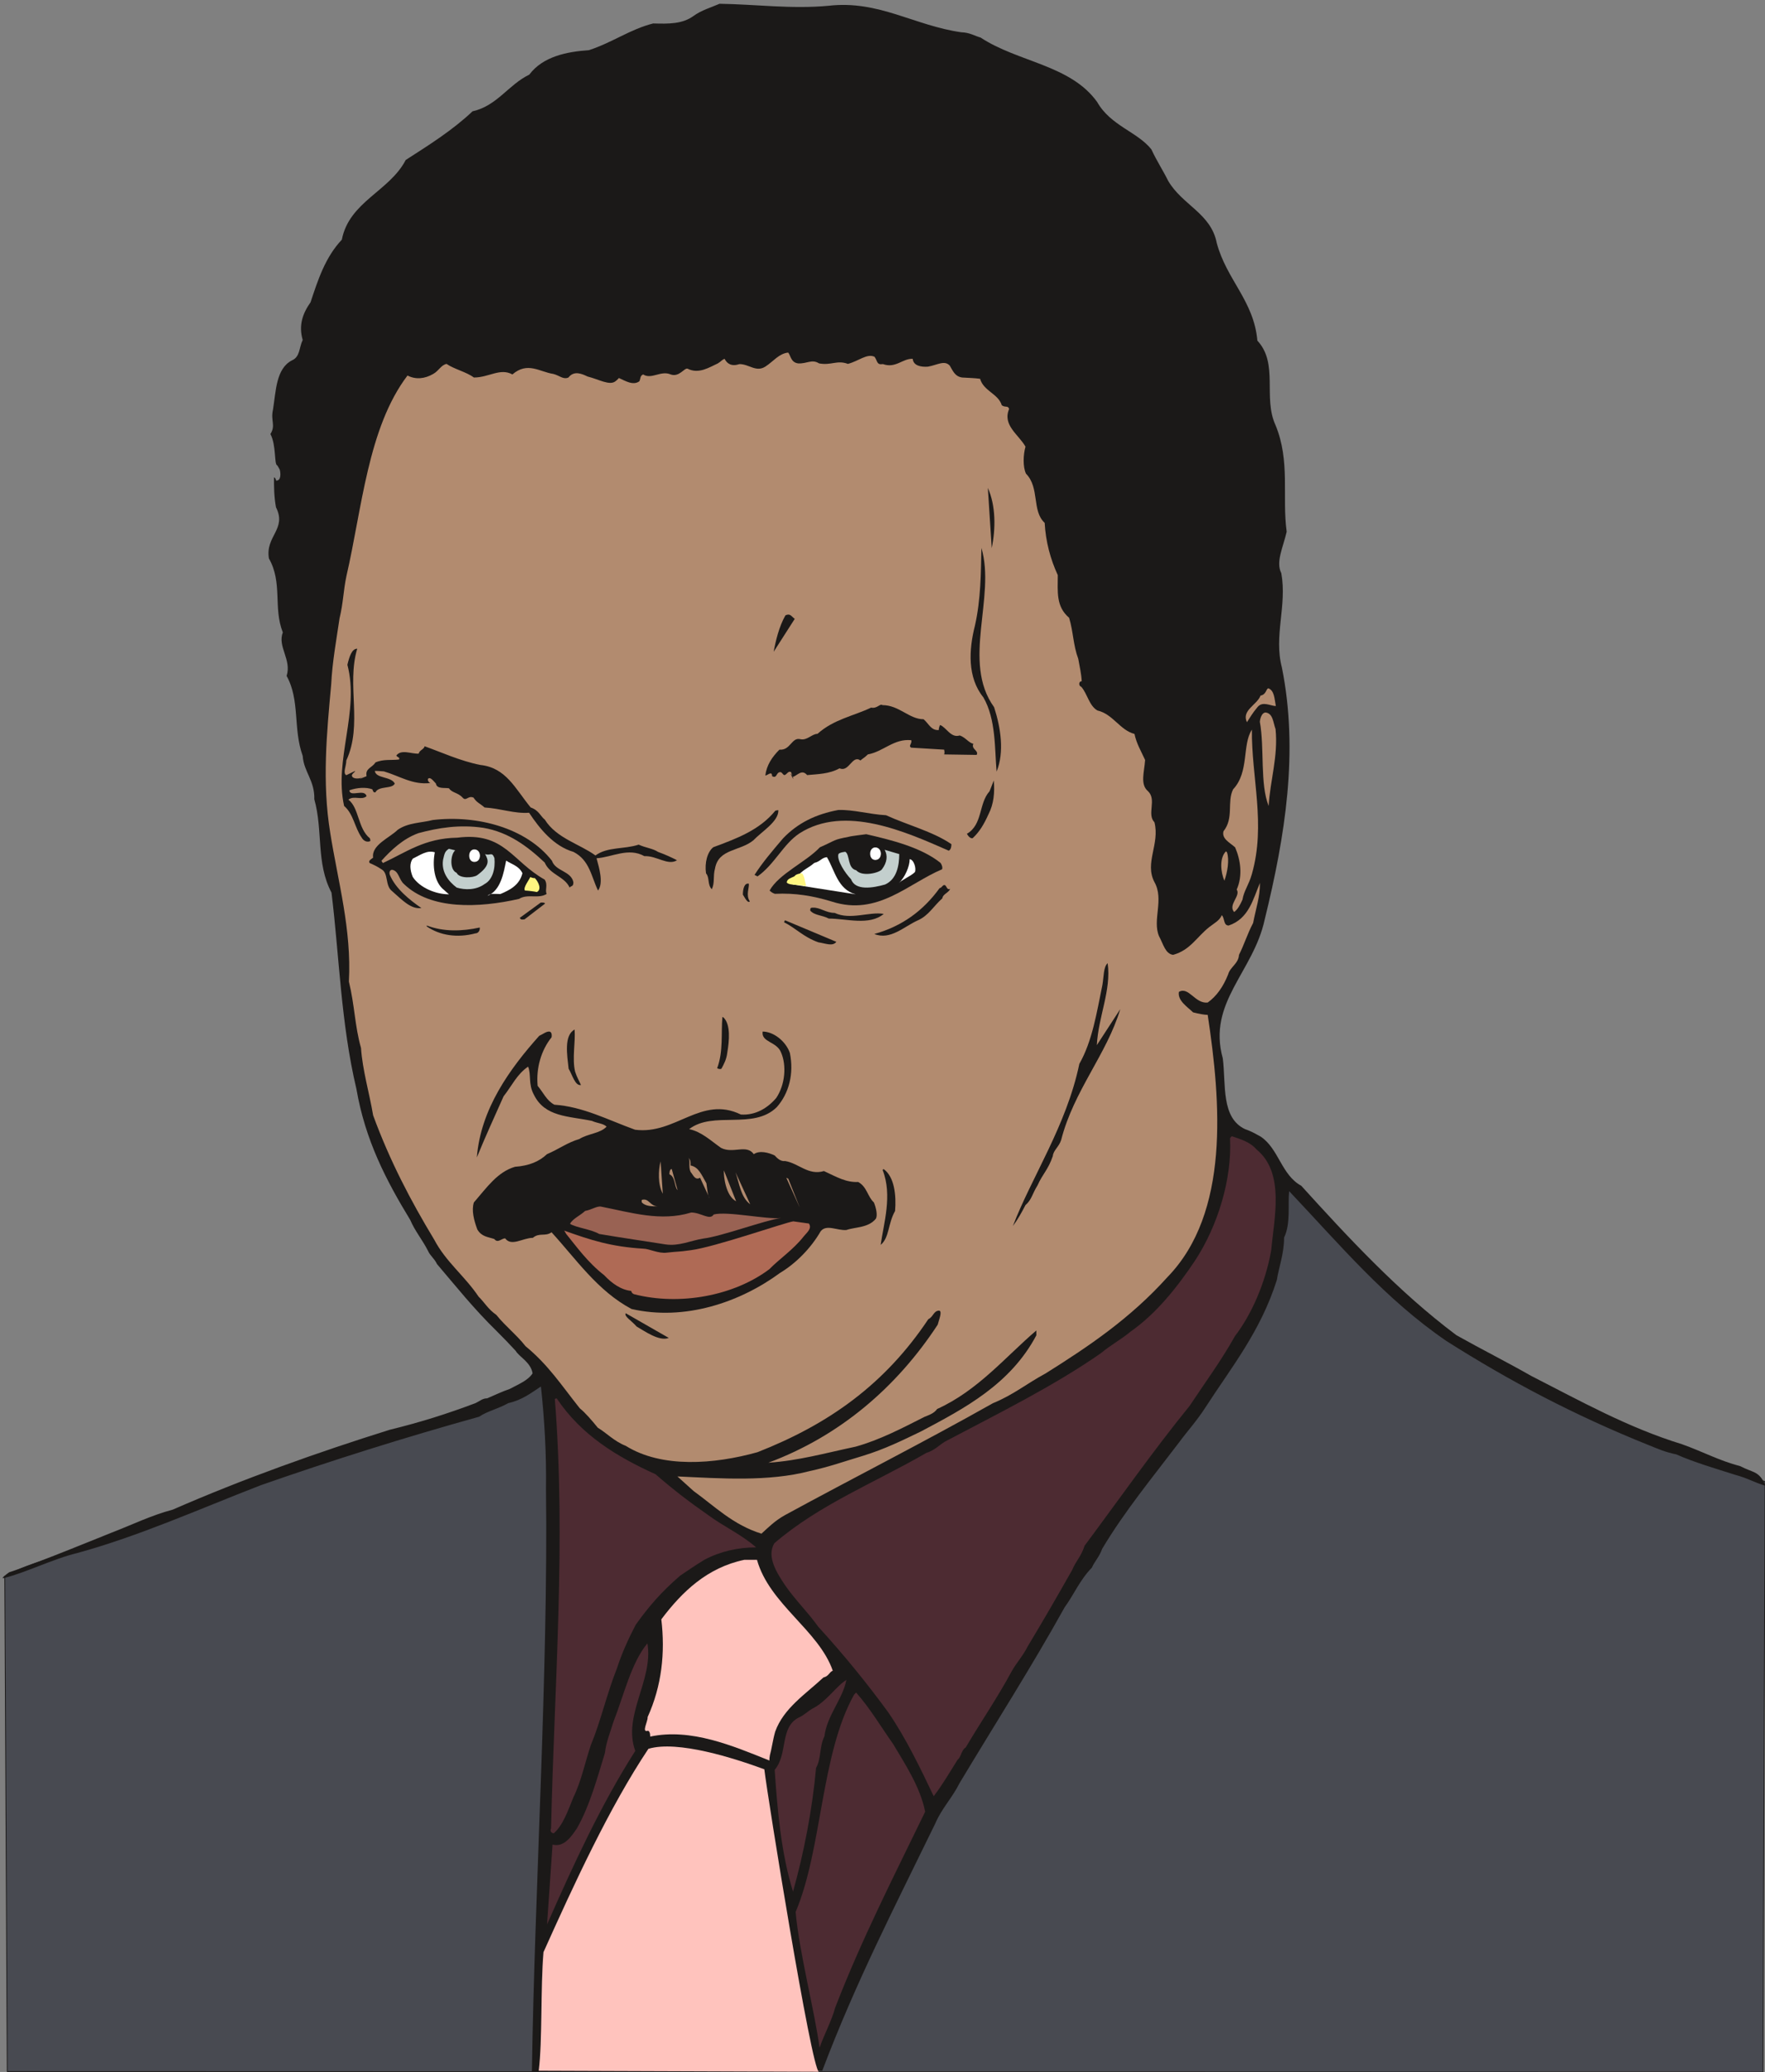<svg xmlns="http://www.w3.org/2000/svg" xml:space="preserve" width="671.509" height="788.069" fill-rule="evenodd" stroke-linejoin="round" stroke-width="28.222" preserveAspectRatio="xMidYMid" version="1.2" viewBox="0 0 17767 20851"><rect x="0" y="0" width="17767" height="20851" fill="#808080" stroke="none"/><defs class="ClipPathGroup"><clipPath id="a" clipPathUnits="userSpaceOnUse"><path d="M0 0h17767v20851H0z"/></clipPath></defs><g class="SlideGroup"><g class="Slide" clip-path="url(#a)"><g class="Page"><g class="com.sun.star.drawing.ClosedBezierShape"><path fill="none" d="M43 11388h17731v9470H43z" class="BoundingBox"/><path fill="#484A51" d="M5498 13818c-315 211-487 325-820 419-2124 615-3642 1263-4105 1420-421 142-343 122-525 206l25 4984 17674 5 21-5942c-1265-388-2833-1205-3196-1466-335-247-1204-1126-1455-1400-295-325-437-756-810-630l-6809 2404Z"/><path fill="none" stroke="#1B1918" stroke-linejoin="miter" stroke-width="8" d="M5498 13818c-315 211-487 325-820 419-2124 615-3642 1263-4105 1420-421 142-343 122-525 206l25 4984 17674 5 21-5942c-1265-388-2833-1205-3196-1466-335-247-1204-1126-1455-1400-295-325-437-756-810-630l-6809 2404Z"/></g><g class="com.sun.star.drawing.ClosedBezierShape"><path fill="none" d="M27 38h17743v20812H27z" class="BoundingBox"/><path fill="#1B1918" d="M5354 20849c28-1839 165-4011 142-5868 5-350-15-698-51-1028-96 63-190 137-328 167-104 59-208 79-294 137-757 211-1476 437-2197 689-635 246-1219 510-1849 683-242 58-526 201-737 251-40 11 20-35 53-58 252-79 1004-389 1032-399 218-84 393-172 614-231 709-310 1466-579 2182-803 310-76 577-160 866-269 43-20 69-48 117-48 84-36 152-69 226-94 89-48 183-84 231-157-17-112-137-168-170-227-63-68-129-137-188-195-241-236-411-452-604-678-26-56-69-84-89-130-59-117-132-200-181-315-241-396-452-800-541-1316-157-663-172-1334-251-1977-158-299-84-624-173-939 5-191-106-275-117-437-99-275-25-559-162-805 53-163-94-295-38-437-99-252 0-498-140-745-38-226 183-294 71-515-20-112-20-201-20-300 10 0 20 15 20 31 53 5 48-74 38-110-15-28-25-43-25-43-33-5-8-201-69-315 56-89 0-132 26-246 30-186 30-412 190-495 84-36 71-127 109-206-43-148 0-267 79-379 74-223 147-452 315-630 74-383 480-487 643-802 241-155 472-300 673-490 246-54 360-267 571-369 137-183 379-231 600-246 241-79 416-211 647-269 158 5 295 5 404-74 84-61 173-84 264-124 361 5 724 55 1098 20 505-58 862 200 1337 267 84 2 137 38 193 53 378 249 904 274 1173 648 137 241 404 299 546 477 54 117 117 211 168 315 142 246 432 328 490 627 99 371 374 582 409 983 216 232 54 572 183 851 150 364 64 719 112 1072-36 158-112 305-54 417 59 330-78 630 6 950 170 846 33 1696-173 2535-114 530-579 835-422 1398 33 261-20 599 226 713 69 23 117 54 155 74 183 122 208 386 409 495 473 521 978 1067 1562 1504 262 147 503 267 752 409 498 254 975 521 1519 688 208 74 373 165 587 221 122 64 180 49 238 163 11 13 11 33 11 33-122-38-171-74-300-109-201-64-417-127-594-206-112-23-178-53-280-94-747-300-1397-643-2034-1047-615-421-1062-957-1583-1508-15 137 18 325-51 467 0 163-53 300-73 427-163 518-463 886-717 1280-88 137-182 239-266 353-264 348-549 693-775 1072-30 84-74 122-104 190-122 125-178 267-274 399-336 605-704 1179-1057 1768-79 157-178 251-246 409-409 841-794 1582-1137 2487l-2923 10Z"/></g><g class="com.sun.star.drawing.ClosedBezierShape"><path fill="none" d="M3279 3548h9406v11887H3279z" class="BoundingBox"/><path fill="#B28B6F" d="M7934 3548c26 30 26 99 100 109 89 5 138-46 211 0 122 23 181-36 290 5 104-26 195-109 269-71 31 45 20 83 84 73 129 46 198-58 300-53 5 69 83 84 152 79 94-16 168-69 221-10 30 50 51 109 124 119 79 5 122 5 181 13 35 124 183 150 218 266 33 26 64 0 74 38-69 163 96 257 165 379-23 79-28 203 5 272 140 142 56 373 188 495 10 188 58 366 132 526 0 167-20 315 114 429 44 147 39 269 92 413 15 88 30 142 35 226-35 0-30 50-5 55 64 74 79 191 163 239 157 36 226 198 373 236 21 99 64 168 107 262-8 122-53 246 30 315 89 86-15 231 64 312 56 219-102 409 0 602 99 176-23 381 46 544 43 79 63 178 142 188 173-48 236-178 363-279 53-41 104-66 127-120 31 31 15 104 69 104 203-68 246-266 315-429 0 145-38 246-69 404-58 109-89 216-142 320-5 89-89 122-109 196-49 124-117 221-206 284-127 15-191-165-290-107-15 89 89 153 143 206 58 15 114 25 147 25 132 874 226 1992-407 2641-370 411-787 693-1224 967-193 104-325 216-531 300-698 394-1407 752-2091 1125-102 56-170 125-239 188-287-89-472-277-683-429l-163-147c437 20 915 55 1332-54 198-43 353-99 531-152 226-69 404-158 589-247 440-233 900-475 1161-967v-49c-310 265-589 605-998 790-33 46-84 61-127 79-226 114-447 231-693 300-320 68-569 140-880 162 722-269 1294-762 1705-1389 15-56 48-135 15-142-58 2-58 63-109 86-437 655-1001 1057-1720 1339-437 122-963 162-1326-64-115-45-193-129-282-183-59-73-127-152-181-195-188-236-315-435-546-625-89-114-200-198-294-315-84-58-120-127-178-183-142-211-328-348-447-574-236-390-447-793-615-1251-38-226-107-454-122-678-63-221-63-427-122-668 28-526-109-1001-188-1498-83-511-35-999 10-1494 11-226 54-458 84-664 38-157 38-277 69-424 157-678 216-1494 615-2019 83 43 175 33 259-16 58-33 78-89 134-101 76 53 201 81 275 137 152 0 264-99 388-31 153-132 275-25 412-5 63 16 99 59 152 36 58-74 137-36 193-10 112 28 221 94 280 48 20-15 35-33 35-33 64 28 142 79 206 33 15-33 5-53 38-69 84 54 178-43 277 0 86 31 137-68 170-58 114 58 221-15 305-53 35-21 40-36 68-46 26 51 71 79 150 53 97 0 165 84 259 26 84-54 137-132 231-142Z"/></g><g class="com.sun.star.drawing.ClosedBezierShape"><path fill="none" d="M9944 4910h68v607h-68z" class="BoundingBox"/><path fill="#1B1918" d="M9944 4910c80 178 80 409 39 606l-39-606Z"/></g><g class="com.sun.star.drawing.ClosedBezierShape"><path fill="none" d="M9770 5514h308v2252h-308z" class="BoundingBox"/><path fill="#1B1918" d="M9879 5514c148 495-202 1146 128 1603 68 211 104 452 25 648-20-226-5-526-133-747-162-200-147-478-85-722 60-267 60-531 65-782Z"/></g><g class="com.sun.star.drawing.ClosedBezierShape"><path fill="none" d="M7787 6184h214v376h-214z" class="BoundingBox"/><path fill="#1B1918" d="M7936 6185c26 0 39 25 64 43l-212 331c20-109 54-253 117-364 10-10 31-10 31-10Z"/></g><g class="com.sun.star.drawing.ClosedBezierShape"><path fill="none" d="M3439 6528h3378v2435H3439z" class="BoundingBox"/><path fill="#1B1918" d="M3596 6528c-110 368 58 761-110 1125 0 58-38 128 0 148l89-43c-5 18-23 18-33 43 0 36 54 36 79 31 137-74-104 53 69-21-16-80 58-85 89-138 81-36 160-20 238-30 10-23-12-18-28-39 49-68 153-15 226-20 6-35 54-43 59-74 167 59 358 148 561 188 259 28 349 235 507 428 83 28 99 89 142 122 117 188 353 246 510 361 120-89 290-61 435-109 73 33 142 38 195 73 84 31 132 54 191 84-92 58-206-48-328-41-162-91-325 11-482 21 25 94 73 246 15 325-69-142-84-305-247-389-200-58-342-236-447-394-147 11-285-43-448-53-53-46-78-48-111-99-56-25-74 41-110 0-48-53-109-48-137-94-40-8-124 10-132-48-30-31-56-69-79-48-5 10 0 33 23 43-180 20-305-69-467-117-53-5-74-5-92-5 11 79 163 53 201 127-25 58-162 20-195 89-21 0-21-5-31-31-63-23-152-18-231 10 5 74 152-20 173 59-51 46-125-10-183 35 109 84 94 290 216 389 5 10 5 28 5 28-33 15-69 0-89-38-69-99-81-236-175-315-104-468 157-948 33-1421 20-84 45-162 99-162Z"/></g><g class="com.sun.star.drawing.ClosedBezierShape"><path fill="none" d="M12540 6927h305v342h-305z" class="BoundingBox"/><path fill="#B28B6F" d="M12769 6927c59 25 59 99 74 178-54 0-132-52-184 10-53 64-74 102-107 153-57-120 102-174 137-268 60-10 55-73 80-73Z"/></g><g class="com.sun.star.drawing.ClosedBezierShape"><path fill="none" d="M7704 7092h2134v746H7704z" class="BoundingBox"/><path fill="#1B1918" d="M8883 7096c168 0 269 142 414 142 54 46 75 114 153 109 0-15 3-30 13-51 61 21 109 135 198 105 59 20 89 74 137 84-25 54 59 69 33 112l-327-5c5-13 5-28 0-48l-331-20c-33-18 10-39 0-75-176-18-280 115-437 143-36 36-54 41-74 61-84-61-114 122-211 79-104 58-222 58-326 68-53-61-94 0-142 18-69-117 48 130-20-48-28-15-39 20-64 30-20 0-20-25-43-30-46 0-31 69-84 41 0-56-41-11-68-6 12-104 68-187 142-261 112 10 122-128 211-105 68 15 116-54 172-54 164-147 365-180 540-264 61 13 89-44 114-25Z"/></g><g class="com.sun.star.drawing.ClosedBezierShape"><path fill="none" d="M12682 7170h165v942h-165z" class="BoundingBox"/><path fill="#B28B6F" d="M12740 7170c75 10 75 99 100 167 28 275-56 522-69 774-89-218-41-582-89-848 5-50 27-93 58-93Z"/></g><g class="com.sun.star.drawing.ClosedBezierShape"><path fill="none" d="M12313 7343h353v1836h-353z" class="BoundingBox"/><path fill="#B28B6F" d="M12602 7343c-5 483 142 953 0 1452-31 112-80 167-95 259-23 51-48 99-84 124-64-73 69-162 26-226 63-142 38-300-16-425-54-48-137-86-117-162 107-133 33-295 97-422 164-174 89-448 189-600Z"/></g><g class="com.sun.star.drawing.PolyPolygonShape"><path fill="none" d="M8245 7526h154v218h-154z" class="BoundingBox"/></g><g class="com.sun.star.drawing.PolyPolygonShape"><path fill="none" d="M3950 7701h266v124h-266z" class="BoundingBox"/></g><g class="com.sun.star.drawing.ClosedBezierShape"><path fill="none" d="M9733 7853h276v584h-276z" class="BoundingBox"/><path fill="#1B1918" d="M10004 7854c10 121 0 237-54 341-46 102-90 176-159 240-25 5-46-23-58-44 161-94 117-305 228-428l43-109Z"/></g><g class="com.sun.star.drawing.ClosedBezierShape"><path fill="none" d="M7102 8153h735v797h-735z" class="BoundingBox"/><path fill="#1B1918" d="M7835 8153c5 114-168 215-252 304-138 111-349 84-385 281-23 84 0 142-33 211-46-49-20-117-58-160-15-105 12-214 73-263 240-89 466-173 625-368 20-5 30-5 30-5Z"/></g><g class="com.sun.star.drawing.ClosedBezierShape"><path fill="none" d="M7595 8151h1983v671H7595z" class="BoundingBox"/><path fill="#1B1918" d="M8440 8151c154-4 306 43 479 53 216 99 470 163 658 291 0 15 0 51-26 66-431-189-1047-468-1504-174-163 108-249 311-422 433-15-10-30-15-30-15 78-122 177-239 289-370 147-152 325-241 556-284Z"/></g><g class="com.sun.star.drawing.ClosedBezierShape"><path fill="none" d="M3716 8241h2057v900H3716z" class="BoundingBox"/><path fill="#1B1918" d="M4357 8252c447-52 940 79 1199 410 36 107 193 102 216 216 0 49-23 33-38 54-51-113-198-128-251-252-173-163-364-306-616-349-241-36-457 0-654 53-157 56-279 174-373 278 0 5 15 23 15 23 231-107 418-250 748-255 475-61 549 237 880 422 35 54 0 106 20 144-84 53-193-5-278 50-406 92-889 112-1159-150-51-44-51-132-119-143-18 0-33 21-23 51 58 138 195 250 318 334-107 15-196-84-295-170-74-57-33-179-107-220-41-28-84-48-119-63-17-23 15-38 35-54-20-127 168-201 247-280 106-74 239-69 354-99Z"/></g><g class="com.sun.star.drawing.ClosedBezierShape"><path fill="none" d="M7747 8395h1740v717H7747z" class="BoundingBox"/><path fill="#1B1918" d="M8720 8395c252 58 553 132 748 289 20 31 20 51 15 64-340 143-648 473-1106 326-193-59-371-89-577-79-28-10-38-20-53-33 93-168 368-288 506-435 178-79 127-74 295-107 10-5 172-25 172-25Z"/></g><g class="com.sun.star.drawing.ClosedBezierShape"><path fill="none" d="M4457 8542h524v408h-524z" class="BoundingBox"/><path fill="#C3CFCD" d="m4518 8542 64 15c-48 43-59 196 15 227 25 58 164 53 207 23 132-97 114-150 79-212 53 20 68-28 94 40 10 103-16 218-100 262-83 61-196 61-280 35-84-63-156-158-137-280 15-67 20-85 58-110Z"/></g><g class="com.sun.star.drawing.ClosedBezierShape"><path fill="none" d="M8437 8552h616v382h-616z" class="BoundingBox"/><path fill="#C3CFCD" d="m8905 8552 147 43c0 115-25 253-142 306-126 36-301 64-343-53-58-59-146-191-127-253 11-18 69-23 69-23 48 28 20 166 110 186 59 69 234 26 259-10 52-69 60-138 27-196Z"/></g><g class="com.sun.star.drawing.ClosedBezierShape"><path fill="none" d="M4130 8571h391v431h-391z" class="BoundingBox"/><path fill="#FFF" d="M4377 8577c-25 127-10 301 94 380 21 20 33 30 49 43-138 0-296-69-365-175-29-70-34-138 0-184 79-38 143-88 222-64Z"/></g><g class="com.sun.star.drawing.ClosedBezierShape"><path fill="none" d="M12294 8567h71v297h-71z" class="BoundingBox"/><path fill="#B28B6F" d="M12351 8577c26 74 5 201-26 286-37-85-52-228 16-296l10 10Z"/></g><g class="com.sun.star.drawing.ClosedBezierShape"><path fill="none" d="M7975 8626h641v375h-641z" class="BoundingBox"/><path fill="#FFF" d="M8324 8626c79 132 109 326 290 374l-632-99c0-18-16-38 0-59 5 5 16 16 36 21 15-95 109-116 179-179 63-15 73-53 127-58Z"/></g><g class="com.sun.star.drawing.ClosedBezierShape"><path fill="none" d="M9047 8646h169v243h-169z" class="BoundingBox"/><path fill="#FFF" d="M9157 8646c43 5 68 93 53 130-36 38-138 81-163 112 63-59 110-169 110-242Z"/></g><g class="com.sun.star.drawing.ClosedBezierShape"><path fill="none" d="M4907 8661h354v355h-354z" class="BoundingBox"/><path fill="#FFF" d="M5095 8661c59 38 128 53 164 126-30 126-138 174-222 210-57 0-105-10-130 18 135-54 163-233 188-354Z"/></g><g class="com.sun.star.drawing.ClosedBezierShape"><path fill="none" d="M7478 8892h71v186h-71z" class="BoundingBox"/><path fill="#1B1918" d="M7538 8893c5 43-32 115 10 178-21 23-49-35-70-68 0-57 15-120 60-110Z"/></g><g class="com.sun.star.drawing.ClosedBezierShape"><path fill="none" d="M8801 8907h764v511h-764z" class="BoundingBox"/><path fill="#1B1918" d="M9511 8907c20 10 20 53 53 38-15 41-73 51-78 95-89 79-138 173-245 221-140 62-278 204-440 138 277-76 493-234 657-461 28-6 28-35 53-31Z"/></g><g class="com.sun.star.drawing.ClosedBezierShape"><path fill="none" d="M5231 9081h257v174h-257z" class="BoundingBox"/><path fill="#1B1918" d="M5443 9083c5 0 38-4 44 10l-207 159c-21 0-33 10-48-15l211-154Z"/></g><g class="com.sun.star.drawing.ClosedBezierShape"><path fill="none" d="M8156 9134h742v134h-742z" class="BoundingBox"/><path fill="#1B1918" d="M8181 9134c74-4 132 53 221 53 158 75 349-15 494 10-145 121-375 47-553 47-68-36-142-30-187-80 0-20 0-30 25-30Z"/></g><g class="com.sun.star.drawing.ClosedBezierShape"><path fill="none" d="M7892 9261h528v245h-528z" class="BoundingBox"/><path fill="#1B1918" d="m7902 9261 517 217c-38 49-106 16-181 5-152-54-227-143-346-202l10-20Z"/></g><g class="com.sun.star.drawing.ClosedBezierShape"><path fill="none" d="M4295 9314h536v104h-536z" class="BoundingBox"/><path fill="#1B1918" d="M4297 9314c167 64 354 59 532 20 5 23-11 59-44 59-182 48-356 21-488-69-4-10 0-10 0-10Z"/></g><g class="com.sun.star.drawing.ClosedBezierShape"><path fill="none" d="M10196 9693h1082v2646h-1082z" class="BoundingBox"/><path fill="#1B1918" d="M11150 9693c38 274-94 535-109 825l236-363c-137 457-468 820-595 1317-23 71-79 104-84 162-48 140-102 178-154 295-53 84-58 144-121 198-44 84-79 147-127 211 190-496 539-1009 669-1632 132-231 176-523 232-793 15-88 10-182 53-220Z"/></g><g class="com.sun.star.drawing.ClosedBezierShape"><path fill="none" d="M7219 10234h120v526h-120z" class="BoundingBox"/><path fill="#1B1918" d="M7283 10239c74 73 58 236 38 354-8 68-33 114-59 162-10 5-23 5-43-5 64-168 38-359 53-516l11 5Z"/></g><g class="com.sun.star.drawing.ClosedBezierShape"><path fill="none" d="M5707 10360h143v561h-143z" class="BoundingBox"/><path fill="#1B1918" d="M5784 10361c10 126-26 290 5 423 20 61 39 89 59 135-59 10-85-99-124-164-15-137-49-336 60-394Z"/></g><g class="com.sun.star.drawing.ClosedBezierShape"><path fill="none" d="M4760 10381h4067v2831H4760z" class="BoundingBox"/><path fill="#1B1918" d="M5527 10381c25 0 30 30 25 58-104 129-157 310-140 488 61 73 89 147 168 190 290 20 536 152 813 252 407 53 664-348 1065-153 150 10 272-68 356-167 89-133 106-326 48-458-43-111-201-101-185-210 106 0 231 93 274 215 43 211-10 409-132 546-236 232-640 34-882 221 125 26 216 115 320 188 122 64 257-40 331 64 58-41 152-15 210 13 31 35 64 61 105 56 137 22 233 148 391 101 134 62 221 115 345 110 89 49 94 148 158 206 23 56 38 130 20 163-76 94-208 83-297 114-92 8-201-61-259 13-99 172-252 325-409 419-407 299-963 485-1495 363-343-183-556-500-805-772-63 46-124 0-188 56-101 0-216 91-279 5-36 0-74 53-109 7-64-22-127-22-171-96-35-94-60-193-35-272 132-152 236-306 414-359 142-10 244-53 322-127 120-51 209-119 325-152 89-56 211-56 275-125-33-33-92-33-148-58-236-49-474-38-584-264-58-105-25-204-58-282-114 78-163 193-247 299-93 209-185 409-269 615 38-485 328-889 628-1224 40-18 68-43 99-43Z"/></g><g class="com.sun.star.drawing.ClosedBezierShape"><path fill="none" d="M7766 11435h5077v6642H7766z" class="BoundingBox"/><path fill="#4D2B32" d="M12402 11435c89 30 183 58 246 132 290 236 176 698 148 1018-59 328-198 644-364 860-144 256-294 457-457 703-368 452-709 940-1057 1407-36 112-89 155-125 244-157 277-295 516-447 768-53 104-112 163-162 252-148 274-315 515-463 767-43 23-48 101-81 122-89 142-152 251-241 368-135-284-282-589-459-846-215-294-447-579-703-859-109-153-226-262-335-419-77-117-190-285-107-422 452-389 1013-610 1530-909 84-26 122-74 190-115 547-289 1093-558 1568-889 99-83 203-137 297-216 260-182 471-448 649-714 231-353 373-821 353-1232 10-20 20-20 20-20Z"/></g><g class="com.sun.star.drawing.ClosedBezierShape"><path fill="none" d="M6932 11651h213v411h-213z" class="BoundingBox"/><path fill="#B28B6F" d="M6932 11651c20 30 20 30 20 78 80 15 108 90 159 179 10 65 10 118 33 153l-97-209c-51 31-72-33-95-58-25-55 0-100-20-143Z"/></g><g class="com.sun.star.drawing.ClosedBezierShape"><path fill="none" d="M6633 11687h41v327h-41z" class="BoundingBox"/><path fill="#B28B6F" d="m6650 11687 22 326c-51-94-46-233-22-326Z"/></g><g class="com.sun.star.drawing.ClosedBezierShape"><path fill="none" d="M6739 11764h84v215h-84z" class="BoundingBox"/><path fill="#B28B6F" d="m6762 11765 59 212c-34-33-21-133-81-159-4 0 0-57 22-53Z"/></g><g class="com.sun.star.drawing.ClosedBezierShape"><path fill="none" d="M7286 11778h126v312h-126z" class="BoundingBox"/><path fill="#B28B6F" d="m7287 11778 123 311c-103-53-127-248-123-311Z"/></g><g class="com.sun.star.drawing.ClosedBezierShape"><path fill="none" d="M8865 11765h150v764h-150z" class="BoundingBox"/><path fill="#1B1918" d="M8895 11765c110 78 128 269 115 422-72 125-56 267-145 341 30-216 120-499 20-753 5-10 10-10 10-10Z"/></g><g class="com.sun.star.drawing.ClosedBezierShape"><path fill="none" d="M7404 11798h150v322h-150z" class="BoundingBox"/><path fill="#B28B6F" d="m7404 11798 148 321c-95-69-110-212-148-321Z"/></g><g class="com.sun.star.drawing.PolyPolygonShape"><path fill="none" d="M7915 11852h137v302h-137z" class="BoundingBox"/><path fill="#B28B6F" d="m7935 11862 116 291-136-301 20 10Z"/></g><g class="com.sun.star.drawing.PolyPolygonShape"><path fill="none" d="M7551 11897h81v180h-81z" class="BoundingBox"/></g><g class="com.sun.star.drawing.PolyPolygonShape"><path fill="none" d="M8339 11986h66v190h-66z" class="BoundingBox"/></g><g class="com.sun.star.drawing.PolyPolygonShape"><path fill="none" d="M8545 11991h96v238h-96z" class="BoundingBox"/></g><g class="com.sun.star.drawing.ClosedBezierShape"><path fill="none" d="M6458 12072h168v70h-168z" class="BoundingBox"/><path fill="#B28B6F" d="M6461 12075c74-21 79 65 164 65-64 0-126 0-164-39-4-16 0-26 0-26Z"/></g><g class="com.sun.star.drawing.ClosedBezierShape"><path fill="none" d="M5738 12142h2125v387H5738z" class="BoundingBox"/><path fill="#996253" d="M6052 12143c300 59 600 153 906 59 99 0 188 83 226 20 137-36 541 53 678 35-163 23-605 187-782 207-127 20-244 79-380 59-195-31-457-69-668-105-84-48-231-63-294-102 25-51 104-84 152-130 68-12 119-52 162-43Z"/></g><g class="com.sun.star.drawing.ClosedBezierShape"><path fill="none" d="M5679 12291h2476v783H5679z" class="BoundingBox"/><path fill="#AF6A55" d="m7986 12291 157 22c33 51-20 89-53 130-104 133-246 227-345 329-354 267-901 371-1363 252-10-5-23-10-28-33-104-10-198-79-272-158-167-130-274-282-383-416-10-20-20-33-20-33 271 97 472 162 797 182 58 0 152 51 236 40 132-15 99-5 243-25 238-30 952-280 1031-290Z"/></g><g class="com.sun.star.drawing.ClosedBezierShape"><path fill="none" d="M6295 13215h439v258h-439z" class="BoundingBox"/><path fill="#1B1918" d="m6299 13216 433 248c-97 38-245-70-324-115-51-59-129-103-109-133Z"/></g><g class="com.sun.star.drawing.ClosedBezierShape"><path fill="none" d="M5541 14072h2071v4378H5541z" class="BoundingBox"/><path fill="#4D2B32" d="M5605 14074c247 368 601 584 994 762 186 162 348 284 527 409 158 117 343 200 485 327-185 0-363 41-521 125-87 53-166 107-244 160-193 167-315 310-447 494-79 152-140 289-188 436-104 262-164 536-263 773-58 172-96 363-175 525-59 143-104 280-198 364-23 0-42-21-28-49 33-1445 152-2896 38-4321 10-9 20-5 20-5Z"/></g><g class="com.sun.star.drawing.ClosedBezierShape"><path fill="none" d="M6492 15697h1893v2021H6492z" class="BoundingBox"/><path fill="#FFC3BD" d="M7493 15697h127c125 447 621 708 763 1116-38 15-38 55-94 68-180 168-402 310-486 546-25 89-36 178-53 236-5 26-5 39-5 54-369-148-789-328-1200-241 0-13 0-49-21-59-72 25 0-96-5-137 143-315 178-649 138-984 210-279 463-521 836-599Z"/></g><g class="com.sun.star.drawing.ClosedBezierShape"><path fill="none" d="M5507 16538h1020v2829H5507z" class="BoundingBox"/><path fill="#4D2B32" d="M6517 16538c63 368-253 726-122 1082-346 542-621 1141-888 1746l55-803c117 30 191-84 245-163 130-226 209-521 282-758 13-116 59-221 84-309 108-275 181-600 344-795Z"/></g><g class="com.sun.star.drawing.ClosedBezierShape"><path fill="none" d="M7798 16906h723v2131h-723z" class="BoundingBox"/><path fill="#4D2B32" d="M8520 16906c-38 195-196 358-221 567-53 107-31 226-84 317-38 420-123 857-232 1246-122-389-158-837-185-1225 137-163 48-428 243-527 56-25 84-58 136-89 142-69 244-231 343-289Z"/></g><g class="com.sun.star.drawing.ClosedBezierShape"><path fill="none" d="M8009 17033h1306v3576H8009z" class="BoundingBox"/><path fill="#4D2B32" d="M8618 17033c143 162 247 340 374 520 122 206 270 428 321 679-321 663-635 1273-906 1972-30 120-124 300-157 404-48-363-206-966-241-1367 269-635 251-1584 589-2188l20-20Z"/></g><g class="com.sun.star.drawing.ClosedBezierShape"><path fill="none" d="M5423 17576h2821v3275H5423z" class="BoundingBox"/><path fill="#FFC3BD" d="M5423 20839c38-300 17-836 48-1194 310-690 663-1457 1056-2046 295-88 862 94 1167 206 33 282 475 3023 549 3044l-2820-10Z"/></g><g class="com.sun.star.drawing.ClosedBezierShape"><path fill="none" d="M4723 8548h109v127h-109z" class="BoundingBox"/><path fill="#FFF" d="M4775 8552c31 0 52 25 52 59 0 36-21 59-52 59-28 0-48-23-48-59 0-34 20-59 48-59Z"/><path fill="none" stroke="#FFF" stroke-linejoin="miter" stroke-width="8" d="M4775 8552c31 0 52 25 52 59 0 36-21 59-52 59-28 0-48-23-48-59 0-34 20-59 48-59Z"/></g><g class="com.sun.star.drawing.ClosedBezierShape"><path fill="none" d="M8759 8528h109v127h-109z" class="BoundingBox"/><path fill="#FFF" d="M8811 8532c31 0 52 25 52 59 0 36-21 59-52 59-28 0-48-23-48-59 0-34 20-59 48-59Z"/><path fill="none" stroke="#FFF" stroke-linejoin="miter" stroke-width="8" d="M8811 8532c31 0 52 25 52 59 0 36-21 59-52 59-28 0-48-23-48-59 0-34 20-59 48-59Z"/></g><g class="com.sun.star.drawing.ClosedBezierShape"><path fill="none" d="M5279 8824h153v154h-153z" class="BoundingBox"/><path fill="#FFF681" d="M5339 8824c-10 27-78 112-54 138 23 0 103 10 119 15 53-26 15-105-21-141-8 5-54-10-44-12Z"/></g><g class="com.sun.star.drawing.ClosedBezierShape"><path fill="none" d="M7920 8788h195v132h-195z" class="BoundingBox"/><path fill="#FFF681" d="M7998 8818c-28 16-78 24-78 64 30 32 140 17 183 37 0-5 11-5 11-10-11-32-16-96-41-121-18 0-65 10-75 30Z"/></g></g></g></g></svg>
